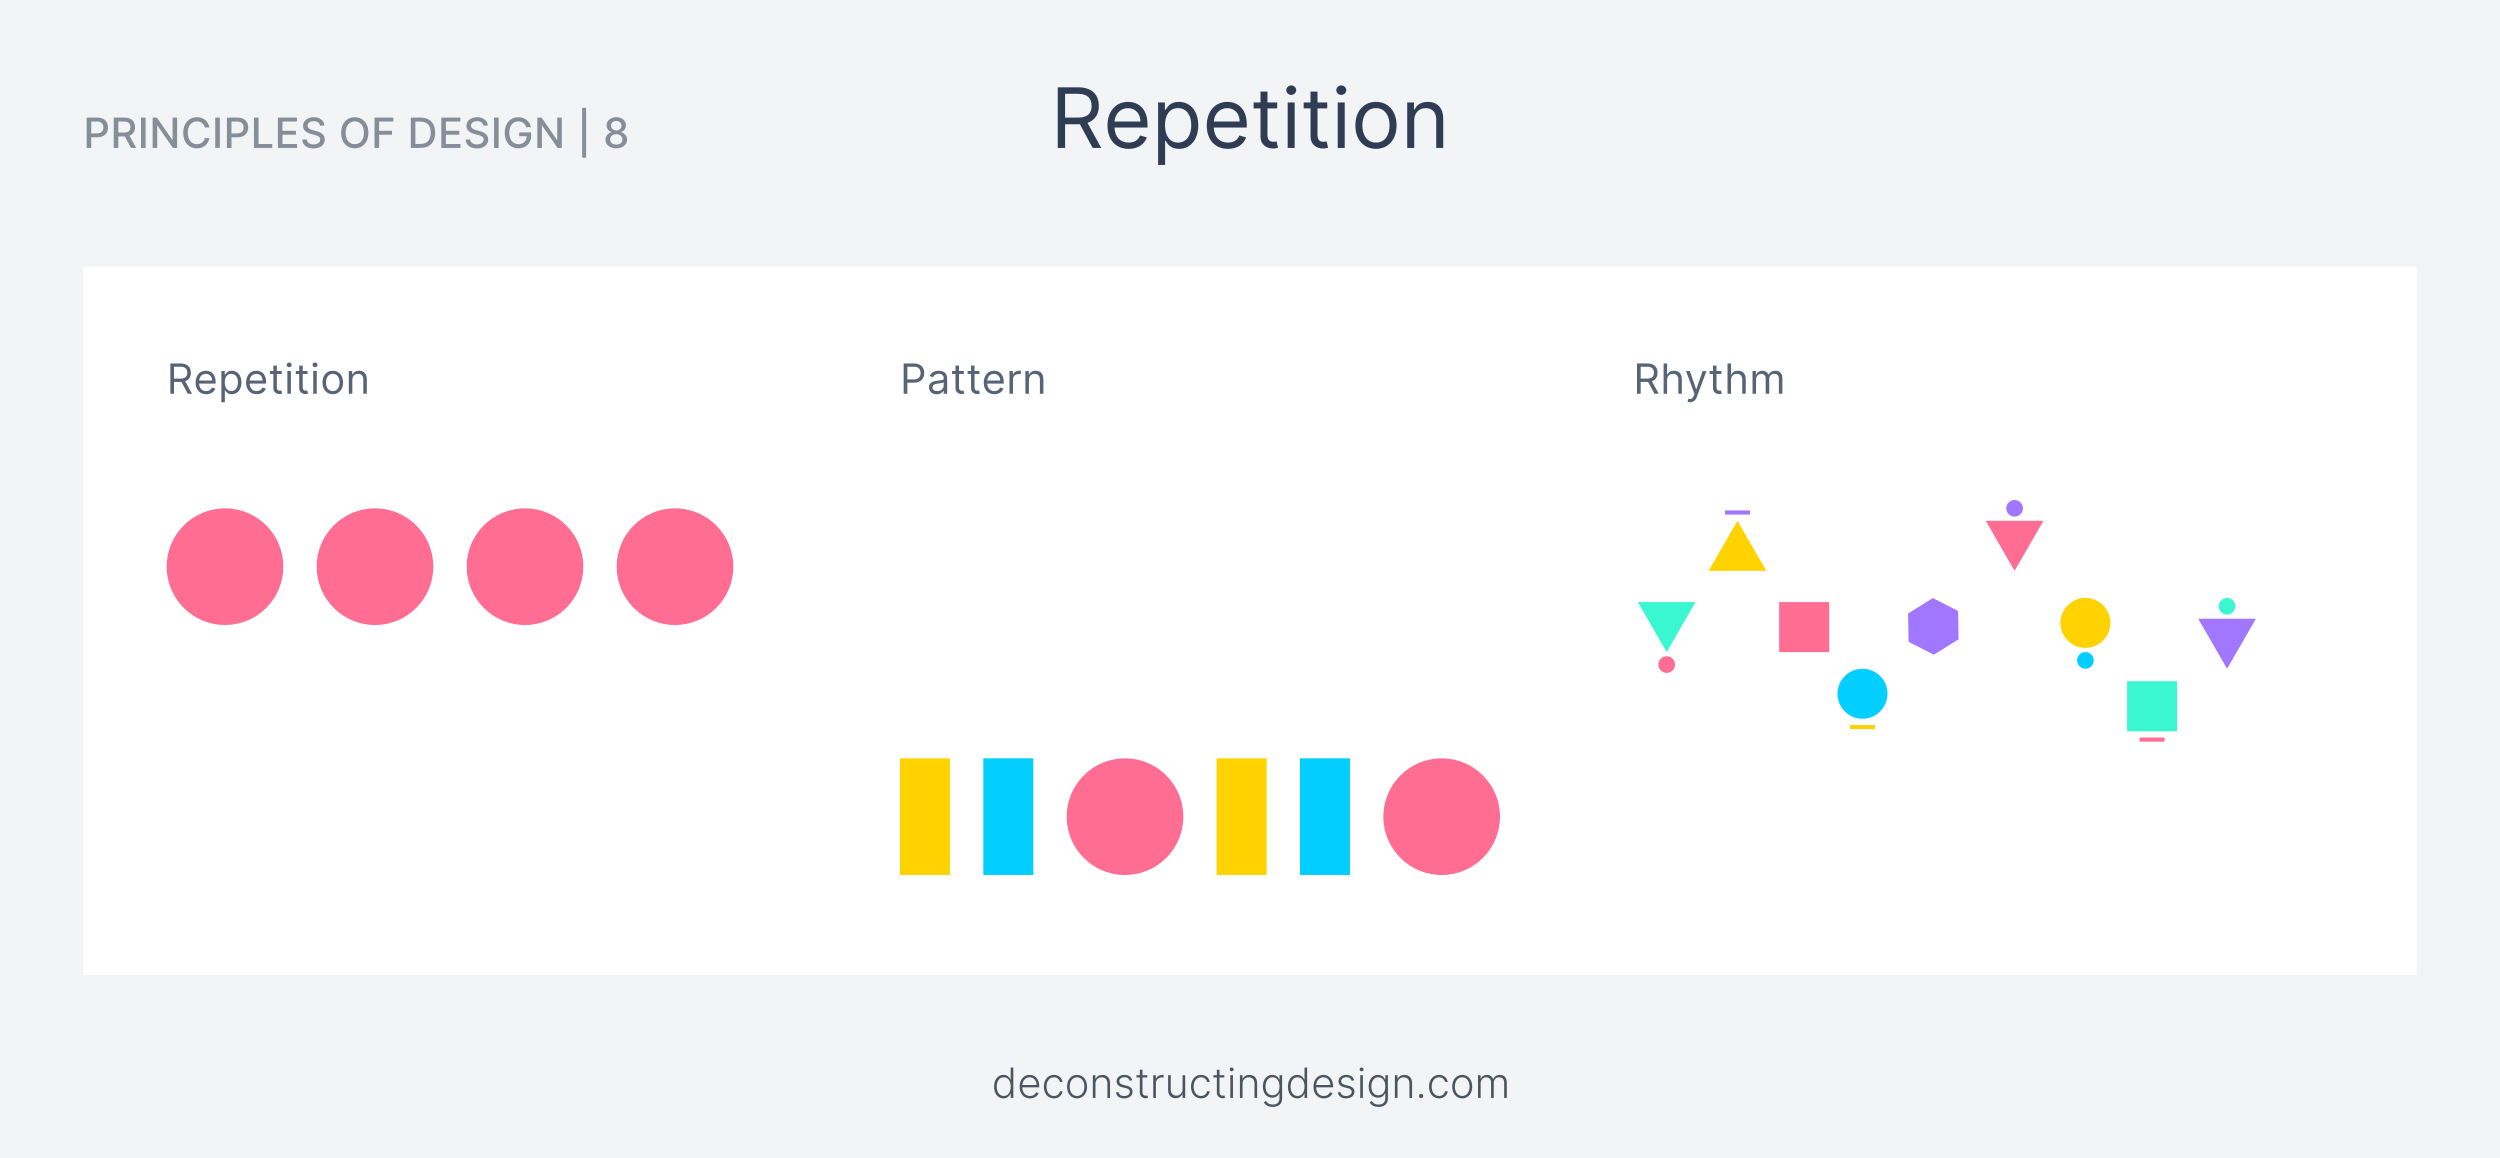 <svg width="1200" height="556" viewBox="0 0 1200 556" fill="none" xmlns="http://www.w3.org/2000/svg">
<rect width="1200" height="556" fill="white"/>
<rect width="1200" height="556" fill="#F2F4F5"/>
<path d="M507.722 71H511.245V59.636H517.608C517.864 59.636 518.105 59.636 518.347 59.622L524.483 71H528.574L521.998 58.983C525.705 57.719 527.438 54.693 527.438 50.83C527.438 45.688 524.37 41.909 517.551 41.909H507.722V71ZM511.245 56.455V45.034H517.438C522.154 45.034 523.972 47.335 523.972 50.83C523.972 54.324 522.154 56.455 517.495 56.455H511.245ZM541.767 71.454C546.199 71.454 549.437 69.239 550.46 65.943L547.221 65.034C546.369 67.307 544.395 68.443 541.767 68.443C537.832 68.443 535.119 65.901 534.963 61.227H550.801V59.807C550.801 51.682 545.971 48.898 541.426 48.898C535.517 48.898 531.596 53.557 531.596 60.261C531.596 66.966 535.46 71.454 541.767 71.454ZM534.963 58.33C535.19 54.935 537.591 51.909 541.426 51.909C545.062 51.909 547.392 54.636 547.392 58.33H534.963ZM555.9 79.182H559.252V67.648H559.537C560.275 68.841 561.696 71.454 565.9 71.454C571.355 71.454 575.162 67.079 575.162 60.148C575.162 53.273 571.355 48.898 565.843 48.898C561.582 48.898 560.275 51.511 559.537 52.648H559.139V49.182H555.9V79.182ZM559.196 60.091C559.196 55.205 561.355 51.909 565.446 51.909C569.707 51.909 571.809 55.489 571.809 60.091C571.809 64.75 569.65 68.443 565.446 68.443C561.412 68.443 559.196 65.034 559.196 60.091ZM589.423 71.454C593.855 71.454 597.093 69.239 598.116 65.943L594.877 65.034C594.025 67.307 592.051 68.443 589.423 68.443C585.488 68.443 582.775 65.901 582.619 61.227H598.457V59.807C598.457 51.682 593.627 48.898 589.082 48.898C583.173 48.898 579.252 53.557 579.252 60.261C579.252 66.966 583.116 71.454 589.423 71.454ZM582.619 58.33C582.846 54.935 585.247 51.909 589.082 51.909C592.718 51.909 595.048 54.636 595.048 58.33H582.619ZM613.045 49.182H608.386V43.955H605.034V49.182H601.738V52.023H605.034V65.659C605.034 69.466 608.102 71.284 610.943 71.284C612.193 71.284 612.988 71.057 613.443 70.886L612.761 67.875C612.477 67.932 612.022 68.046 611.284 68.046C609.806 68.046 608.386 67.591 608.386 64.75V52.023H613.045V49.182ZM618.088 71H621.44V49.182H618.088V71ZM619.792 45.545C621.099 45.545 622.179 44.523 622.179 43.273C622.179 42.023 621.099 41 619.792 41C618.485 41 617.406 42.023 617.406 43.273C617.406 44.523 618.485 45.545 619.792 45.545ZM637.069 49.182H632.409V43.955H629.057V49.182H625.762V52.023H629.057V65.659C629.057 69.466 632.125 71.284 634.966 71.284C636.216 71.284 637.012 71.057 637.466 70.886L636.784 67.875C636.5 67.932 636.046 68.046 635.307 68.046C633.83 68.046 632.409 67.591 632.409 64.75V52.023H637.069V49.182ZM642.111 71H645.463V49.182H642.111V71ZM643.816 45.545C645.123 45.545 646.202 44.523 646.202 43.273C646.202 42.023 645.123 41 643.816 41C642.509 41 641.429 42.023 641.429 43.273C641.429 44.523 642.509 45.545 643.816 45.545ZM660.467 71.454C666.376 71.454 670.353 66.966 670.353 60.205C670.353 53.386 666.376 48.898 660.467 48.898C654.558 48.898 650.581 53.386 650.581 60.205C650.581 66.966 654.558 71.454 660.467 71.454ZM660.467 68.443C655.978 68.443 653.933 64.579 653.933 60.205C653.933 55.83 655.978 51.909 660.467 51.909C664.956 51.909 667.001 55.83 667.001 60.205C667.001 64.579 664.956 68.443 660.467 68.443ZM678.823 57.875C678.823 54.068 681.181 51.909 684.391 51.909C687.502 51.909 689.391 53.94 689.391 57.364V71H692.743V57.136C692.743 51.568 689.775 48.898 685.357 48.898C682.061 48.898 680.016 50.375 678.993 52.591H678.709V49.182H675.471V71H678.823V57.875Z" fill="#2E3C54"/>
<rect x="40" y="128" width="1120" height="340" fill="white"/>
<circle cx="108" cy="272" r="28" fill="#FF6D92"/>
<circle cx="252" cy="272" r="28" fill="#FF6D92"/>
<circle cx="180" cy="272" r="28" fill="#FF6D92"/>
<circle cx="324" cy="272" r="28" fill="#FF6D92"/>
<path d="M81.761 189H83.523V183.318H86.704C86.832 183.318 86.953 183.318 87.074 183.311L90.142 189H92.188L88.899 182.991C90.753 182.359 91.619 180.847 91.619 178.915C91.619 176.344 90.085 174.455 86.676 174.455H81.761V189ZM83.523 181.727V176.017H86.619C88.977 176.017 89.886 177.168 89.886 178.915C89.886 180.662 88.977 181.727 86.648 181.727H83.523ZM98.984 189.227C101.2 189.227 102.819 188.119 103.33 186.472L101.711 186.017C101.285 187.153 100.298 187.722 98.984 187.722C97.016 187.722 95.66 186.45 95.582 184.114H103.501V183.403C103.501 179.341 101.086 177.949 98.813 177.949C95.859 177.949 93.898 180.278 93.898 183.631C93.898 186.983 95.83 189.227 98.984 189.227ZM95.582 182.665C95.695 180.967 96.896 179.455 98.813 179.455C100.631 179.455 101.796 180.818 101.796 182.665H95.582ZM106.25 193.091H107.927V187.324H108.069C108.438 187.92 109.148 189.227 111.25 189.227C113.978 189.227 115.881 187.04 115.881 183.574C115.881 180.136 113.978 177.949 111.222 177.949C109.091 177.949 108.438 179.256 108.069 179.824H107.87V178.091H106.25V193.091ZM107.898 183.545C107.898 181.102 108.978 179.455 111.023 179.455C113.154 179.455 114.205 181.244 114.205 183.545C114.205 185.875 113.125 187.722 111.023 187.722C109.006 187.722 107.898 186.017 107.898 183.545ZM123.212 189.227C125.428 189.227 127.047 188.119 127.558 186.472L125.939 186.017C125.513 187.153 124.526 187.722 123.212 187.722C121.245 187.722 119.888 186.45 119.81 184.114H127.729V183.403C127.729 179.341 125.314 177.949 123.041 177.949C120.087 177.949 118.127 180.278 118.127 183.631C118.127 186.983 120.058 189.227 123.212 189.227ZM119.81 182.665C119.924 180.967 121.124 179.455 123.041 179.455C124.86 179.455 126.024 180.818 126.024 182.665H119.81ZM135.223 178.091H132.893V175.477H131.217V178.091H129.57V179.511H131.217V186.33C131.217 188.233 132.751 189.142 134.172 189.142C134.797 189.142 135.195 189.028 135.422 188.943L135.081 187.438C134.939 187.466 134.712 187.523 134.342 187.523C133.604 187.523 132.893 187.295 132.893 185.875V179.511H135.223V178.091ZM137.944 189H139.62V178.091H137.944V189ZM138.797 176.273C139.45 176.273 139.99 175.761 139.99 175.136C139.99 174.511 139.45 174 138.797 174C138.143 174 137.603 174.511 137.603 175.136C137.603 175.761 138.143 176.273 138.797 176.273ZM147.635 178.091H145.305V175.477H143.629V178.091H141.981V179.511H143.629V186.33C143.629 188.233 145.163 189.142 146.584 189.142C147.209 189.142 147.606 189.028 147.834 188.943L147.493 187.438C147.351 187.466 147.123 187.523 146.754 187.523C146.015 187.523 145.305 187.295 145.305 185.875V179.511H147.635V178.091ZM150.356 189H152.032V178.091H150.356V189ZM151.208 176.273C151.862 176.273 152.401 175.761 152.401 175.136C152.401 174.511 151.862 174 151.208 174C150.555 174 150.015 174.511 150.015 175.136C150.015 175.761 150.555 176.273 151.208 176.273ZM159.734 189.227C162.688 189.227 164.677 186.983 164.677 183.602C164.677 180.193 162.688 177.949 159.734 177.949C156.779 177.949 154.791 180.193 154.791 183.602C154.791 186.983 156.779 189.227 159.734 189.227ZM159.734 187.722C157.49 187.722 156.467 185.79 156.467 183.602C156.467 181.415 157.49 179.455 159.734 179.455C161.978 179.455 163.001 181.415 163.001 183.602C163.001 185.79 161.978 187.722 159.734 187.722ZM169.112 182.438C169.112 180.534 170.291 179.455 171.896 179.455C173.451 179.455 174.396 180.47 174.396 182.182V189H176.072V182.068C176.072 179.284 174.588 177.949 172.379 177.949C170.731 177.949 169.708 178.688 169.197 179.795H169.055V178.091H167.436V189H169.112V182.438Z" fill="#2E3C54" fill-opacity="0.8"/>
<path d="M433.761 189H435.523V183.688H438.705C442.092 183.688 443.619 181.628 443.619 179.057C443.619 176.486 442.092 174.455 438.676 174.455H433.761V189ZM435.523 182.125V176.017H438.619C440.984 176.017 441.886 177.31 441.886 179.057C441.886 180.804 440.984 182.125 438.648 182.125H435.523ZM449.64 189.256C451.543 189.256 452.537 188.233 452.878 187.523H452.963V189H454.64V181.812C454.64 178.347 451.998 177.949 450.606 177.949C448.958 177.949 447.083 178.517 446.231 180.506L447.821 181.074C448.191 180.278 449.064 179.426 450.662 179.426C452.204 179.426 452.963 180.243 452.963 181.642V181.699C452.963 182.509 452.14 182.438 450.151 182.693C448.127 182.956 445.918 183.403 445.918 185.903C445.918 188.034 447.566 189.256 449.64 189.256ZM449.895 187.75C448.56 187.75 447.594 187.153 447.594 185.989C447.594 184.71 448.759 184.312 450.066 184.142C450.776 184.057 452.679 183.858 452.963 183.517V185.051C452.963 186.415 451.884 187.75 449.895 187.75ZM462.643 178.091H460.314V175.477H458.638V178.091H456.99V179.511H458.638V186.33C458.638 188.233 460.172 189.142 461.592 189.142C462.217 189.142 462.615 189.028 462.842 188.943L462.501 187.438C462.359 187.466 462.132 187.523 461.763 187.523C461.024 187.523 460.314 187.295 460.314 185.875V179.511H462.643V178.091ZM470.109 178.091H467.779V175.477H466.103V178.091H464.455V179.511H466.103V186.33C466.103 188.233 467.637 189.142 469.058 189.142C469.683 189.142 470.08 189.028 470.308 188.943L469.967 187.438C469.825 187.466 469.598 187.523 469.228 187.523C468.49 187.523 467.779 187.295 467.779 185.875V179.511H470.109V178.091ZM477.287 189.227C479.503 189.227 481.122 188.119 481.633 186.472L480.014 186.017C479.588 187.153 478.601 187.722 477.287 187.722C475.32 187.722 473.963 186.45 473.885 184.114H481.804V183.403C481.804 179.341 479.389 177.949 477.116 177.949C474.162 177.949 472.202 180.278 472.202 183.631C472.202 186.983 474.133 189.227 477.287 189.227ZM473.885 182.665C473.999 180.967 475.199 179.455 477.116 179.455C478.935 179.455 480.099 180.818 480.099 182.665H473.885ZM484.554 189H486.23V182.097C486.23 180.619 487.395 179.54 488.985 179.54C489.433 179.54 489.895 179.625 490.008 179.653V177.949C489.816 177.935 489.376 177.92 489.127 177.92C487.821 177.92 486.684 178.659 486.287 179.739H486.173V178.091H484.554V189ZM493.871 182.438C493.871 180.534 495.05 179.455 496.655 179.455C498.211 179.455 499.155 180.47 499.155 182.182V189H500.831V182.068C500.831 179.284 499.347 177.949 497.138 177.949C495.49 177.949 494.468 178.688 493.956 179.795H493.814V178.091H492.195V189H493.871V182.438Z" fill="#2E3C54" fill-opacity="0.8"/>
<path d="M785.761 189H787.523V183.318H790.705C790.832 183.318 790.953 183.318 791.074 183.311L794.142 189H796.188L792.899 182.991C794.753 182.359 795.619 180.847 795.619 178.915C795.619 176.344 794.085 174.455 790.676 174.455H785.761V189ZM787.523 181.727V176.017H790.619C792.977 176.017 793.886 177.168 793.886 178.915C793.886 180.662 792.977 181.727 790.648 181.727H787.523ZM800.203 182.438C800.203 180.534 801.418 179.455 803.073 179.455C804.649 179.455 805.601 180.449 805.601 182.182V189H807.277V182.068C807.277 179.263 805.786 177.949 803.555 177.949C801.837 177.949 800.857 178.666 800.345 179.795H800.203V174.455H798.527V189H800.203V182.438ZM811.232 193.062C812.745 193.062 813.818 192.26 814.443 190.591L819.087 178.119L817.255 178.091L814.244 186.784H814.13L811.119 178.091H809.301L813.335 189.057L813.022 189.909C812.426 191.543 811.659 191.699 810.437 191.386L810.011 192.864C810.181 192.949 810.664 193.062 811.232 193.062ZM826.25 178.091H823.92V175.477H822.244V178.091H820.596V179.511H822.244V186.33C822.244 188.233 823.778 189.142 825.198 189.142C825.823 189.142 826.221 189.028 826.448 188.943L826.107 187.438C825.965 187.466 825.738 187.523 825.369 187.523C824.63 187.523 823.92 187.295 823.92 185.875V179.511H826.25V178.091ZM830.881 182.438C830.881 180.534 832.096 179.455 833.751 179.455C835.327 179.455 836.279 180.449 836.279 182.182V189H837.955V182.068C837.955 179.263 836.464 177.949 834.234 177.949C832.515 177.949 831.535 178.666 831.023 179.795H830.881V174.455H829.205V189H830.881V182.438ZM841.222 189H842.898V182.182C842.898 180.584 844.062 179.455 845.369 179.455C846.641 179.455 847.528 180.286 847.528 181.528V189H849.233V181.898C849.233 180.491 850.114 179.455 851.648 179.455C852.841 179.455 853.864 180.087 853.864 181.699V189H855.54V181.699C855.54 179.135 854.162 177.949 852.216 177.949C850.653 177.949 849.51 178.666 848.949 179.795H848.835C848.295 178.631 847.344 177.949 845.909 177.949C844.489 177.949 843.438 178.631 842.983 179.795H842.841V178.091H841.222V189Z" fill="#2E3C54" fill-opacity="0.8"/>
<path d="M481.653 527.227C483.635 527.227 484.558 525.97 485.006 524.976H485.155V527H486.39V512.455H485.119V518.172H485.006C484.572 517.192 483.67 515.942 481.675 515.942C478.983 515.942 477.165 518.214 477.165 521.574C477.165 524.962 478.976 527.227 481.653 527.227ZM481.802 526.07C479.629 526.07 478.436 524.095 478.436 521.553C478.436 519.038 479.615 517.092 481.802 517.092C483.933 517.092 485.14 518.939 485.14 521.553C485.14 524.188 483.919 526.07 481.802 526.07ZM494.402 527.227C496.589 527.227 498.059 526.041 498.557 524.67L497.356 524.28C496.937 525.26 495.95 526.07 494.402 526.07C492.172 526.07 490.758 524.443 490.702 521.922H498.827V521.297C498.827 517.653 496.575 515.942 494.21 515.942C491.383 515.942 489.43 518.307 489.43 521.609C489.43 524.919 491.348 527.227 494.402 527.227ZM490.709 520.807C490.844 518.776 492.214 517.092 494.21 517.092C496.163 517.092 497.534 518.705 497.534 520.807H490.709ZM505.874 527.227C508.146 527.227 509.744 525.793 510.036 523.818H508.757C508.466 525.21 507.323 526.07 505.874 526.07C503.736 526.07 502.323 524.209 502.323 521.553C502.323 518.911 503.779 517.092 505.874 517.092C507.429 517.092 508.48 518.094 508.75 519.33H510.029C509.73 517.305 508.04 515.942 505.852 515.942C502.997 515.942 501.051 518.314 501.051 521.595C501.051 524.848 502.941 527.227 505.874 527.227ZM516.985 527.227C519.812 527.227 521.786 524.919 521.786 521.595C521.786 518.25 519.812 515.942 516.985 515.942C514.159 515.942 512.184 518.25 512.184 521.595C512.184 524.919 514.159 527.227 516.985 527.227ZM516.985 526.07C514.72 526.07 513.455 524.038 513.455 521.595C513.455 519.152 514.72 517.092 516.985 517.092C519.251 517.092 520.515 519.152 520.515 521.595C520.515 524.038 519.251 526.07 516.985 526.07ZM525.826 520.182C525.826 518.278 527.076 517.107 528.795 517.107C530.471 517.107 531.55 518.229 531.55 520.011V527H532.814V519.933C532.814 517.348 531.316 515.949 529.114 515.949C527.516 515.949 526.415 516.688 525.904 517.803H525.79V516.091H524.562V527H525.826V520.182ZM543.473 518.484C542.941 516.908 541.776 515.942 539.78 515.942C537.578 515.942 535.98 517.199 535.98 518.996C535.98 520.459 536.868 521.453 538.764 521.908L540.547 522.334C541.747 522.618 542.323 523.236 542.323 524.109C542.323 525.246 541.236 526.091 539.56 526.091C538.068 526.091 537.138 525.416 536.833 524.124L535.618 524.422C536.002 526.24 537.443 527.227 539.581 527.227C541.982 527.227 543.629 525.906 543.629 524.053C543.629 522.597 542.713 521.624 540.888 521.176L539.24 520.771C537.884 520.43 537.252 519.884 537.252 518.939C537.252 517.831 538.31 517.057 539.78 517.057C541.25 517.057 541.975 517.831 542.316 518.811L543.473 518.484ZM550.694 516.091H548.386V513.477H547.115V516.091H545.488V517.192H547.115V524.45C547.115 526.233 548.521 527.163 549.92 527.163C550.446 527.163 550.801 527.064 551.042 526.972L550.773 525.828C550.595 525.878 550.368 525.928 550.034 525.928C549.175 525.928 548.386 525.523 548.386 524.152V517.192H550.694V516.091ZM553.566 527H554.83V519.955C554.83 518.335 556.073 517.163 557.777 517.163C558.111 517.163 558.423 517.22 558.537 517.234V515.949C558.367 515.942 558.075 515.928 557.869 515.928C556.499 515.928 555.327 516.666 554.887 517.767H554.794V516.091H553.566V527ZM567.626 522.831C567.626 524.834 566.121 525.913 564.643 525.913C563.067 525.913 561.959 524.784 561.959 523.08V516.091H560.694V523.158C560.694 525.743 562.186 527.142 564.281 527.142C565.879 527.142 567.015 526.311 567.527 525.189H567.626V527H568.89V516.091H567.626V522.831ZM576.499 527.227C578.771 527.227 580.369 525.793 580.661 523.818H579.382C579.091 525.21 577.948 526.07 576.499 526.07C574.361 526.07 572.948 524.209 572.948 521.553C572.948 518.911 574.404 517.092 576.499 517.092C578.054 517.092 579.105 518.094 579.375 519.33H580.654C580.355 517.305 578.665 515.942 576.477 515.942C573.622 515.942 571.676 518.314 571.676 521.595C571.676 524.848 573.566 527.227 576.499 527.227ZM587.667 516.091H585.359V513.477H584.088V516.091H582.461V517.192H584.088V524.45C584.088 526.233 585.494 527.163 586.893 527.163C587.419 527.163 587.774 527.064 588.015 526.972L587.745 525.828C587.568 525.878 587.34 525.928 587.007 525.928C586.147 525.928 585.359 525.523 585.359 524.152V517.192H587.667V516.091ZM590.552 527H591.824V516.091H590.552V527ZM591.199 514.216C591.717 514.216 592.15 513.804 592.15 513.307C592.15 512.81 591.717 512.398 591.199 512.398C590.68 512.398 590.254 512.81 590.254 513.307C590.254 513.804 590.68 514.216 591.199 514.216ZM596.431 520.182C596.431 518.278 597.681 517.107 599.4 517.107C601.076 517.107 602.156 518.229 602.156 520.011V527H603.42V519.933C603.42 517.348 601.921 515.949 599.72 515.949C598.122 515.949 597.021 516.688 596.509 517.803H596.396V516.091H595.167V527H596.431V520.182ZM610.911 531.318C613.496 531.318 615.414 530.054 615.414 527.284V516.091H614.178V518.172H614.05C613.603 517.192 612.701 515.942 610.698 515.942C607.999 515.942 606.188 518.2 606.188 521.517C606.188 524.862 608.063 526.886 610.677 526.886C612.637 526.886 613.596 525.75 614.029 524.749H614.143V527.206C614.143 529.237 612.843 530.182 610.911 530.182C609.043 530.182 608.148 529.28 607.687 528.449L606.65 529.131C607.289 530.381 608.681 531.318 610.911 531.318ZM610.826 525.729C608.66 525.729 607.459 523.996 607.459 521.496C607.459 519.038 608.638 517.092 610.826 517.092C612.964 517.092 614.164 518.939 614.164 521.496C614.164 524.131 612.928 525.729 610.826 525.729ZM622.688 527.227C624.67 527.227 625.593 525.97 626.041 524.976H626.19V527H627.426V512.455H626.154V518.172H626.041C625.607 517.192 624.705 515.942 622.71 515.942C620.018 515.942 618.2 518.214 618.2 521.574C618.2 524.962 620.011 527.227 622.688 527.227ZM622.838 526.07C620.664 526.07 619.471 524.095 619.471 521.553C619.471 519.038 620.65 517.092 622.838 517.092C624.968 517.092 626.176 518.939 626.176 521.553C626.176 524.188 624.954 526.07 622.838 526.07ZM635.437 527.227C637.624 527.227 639.095 526.041 639.592 524.67L638.392 524.28C637.972 525.26 636.985 526.07 635.437 526.07C633.207 526.07 631.794 524.443 631.737 521.922H639.862V521.297C639.862 517.653 637.61 515.942 635.245 515.942C632.419 515.942 630.465 518.307 630.465 521.609C630.465 524.919 632.383 527.227 635.437 527.227ZM631.744 520.807C631.879 518.776 633.249 517.092 635.245 517.092C637.198 517.092 638.569 518.705 638.569 520.807H631.744ZM649.977 518.484C649.444 516.908 648.28 515.942 646.284 515.942C644.082 515.942 642.484 517.199 642.484 518.996C642.484 520.459 643.372 521.453 645.268 521.908L647.051 522.334C648.251 522.618 648.827 523.236 648.827 524.109C648.827 525.246 647.74 526.091 646.064 526.091C644.572 526.091 643.642 525.416 643.336 524.124L642.122 524.422C642.506 526.24 643.947 527.227 646.085 527.227C648.486 527.227 650.133 525.906 650.133 524.053C650.133 522.597 649.217 521.624 647.392 521.176L645.744 520.771C644.388 520.43 643.756 519.884 643.756 518.939C643.756 517.831 644.814 517.057 646.284 517.057C647.754 517.057 648.479 517.831 648.819 518.811L649.977 518.484ZM652.916 527H654.187V516.091H652.916V527ZM653.562 514.216C654.08 514.216 654.514 513.804 654.514 513.307C654.514 512.81 654.08 512.398 653.562 512.398C653.044 512.398 652.617 512.81 652.617 513.307C652.617 513.804 653.044 514.216 653.562 514.216ZM661.692 531.318C664.278 531.318 666.195 530.054 666.195 527.284V516.091H664.959V518.172H664.831C664.384 517.192 663.482 515.942 661.479 515.942C658.78 515.942 656.969 518.2 656.969 521.517C656.969 524.862 658.844 526.886 661.458 526.886C663.418 526.886 664.377 525.75 664.81 524.749H664.924V527.206C664.924 529.237 663.624 530.182 661.692 530.182C659.824 530.182 658.93 529.28 658.468 528.449L657.431 529.131C658.07 530.381 659.462 531.318 661.692 531.318ZM661.607 525.729C659.441 525.729 658.241 523.996 658.241 521.496C658.241 519.038 659.42 517.092 661.607 517.092C663.745 517.092 664.945 518.939 664.945 521.496C664.945 524.131 663.709 525.729 661.607 525.729ZM670.806 520.182C670.806 518.278 672.056 517.107 673.775 517.107C675.451 517.107 676.531 518.229 676.531 520.011V527H677.795V519.933C677.795 517.348 676.296 515.949 674.095 515.949C672.497 515.949 671.396 516.688 670.884 517.803H670.771V516.091H669.542V527H670.806V520.182ZM682.133 527.107C682.701 527.107 683.155 526.645 683.155 526.084C683.155 525.516 682.701 525.061 682.133 525.061C681.572 525.061 681.11 525.516 681.11 526.084C681.11 526.645 681.572 527.107 682.133 527.107ZM690.757 527.227C693.029 527.227 694.627 525.793 694.919 523.818H693.64C693.349 525.21 692.205 526.07 690.757 526.07C688.619 526.07 687.205 524.209 687.205 521.553C687.205 518.911 688.661 517.092 690.757 517.092C692.312 517.092 693.363 518.094 693.633 519.33H694.911C694.613 517.305 692.923 515.942 690.735 515.942C687.88 515.942 685.934 518.314 685.934 521.595C685.934 524.848 687.823 527.227 690.757 527.227ZM701.868 527.227C704.695 527.227 706.669 524.919 706.669 521.595C706.669 518.25 704.695 515.942 701.868 515.942C699.041 515.942 697.067 518.25 697.067 521.595C697.067 524.919 699.041 527.227 701.868 527.227ZM701.868 526.07C699.602 526.07 698.338 524.038 698.338 521.595C698.338 519.152 699.602 517.092 701.868 517.092C704.134 517.092 705.398 519.152 705.398 521.595C705.398 524.038 704.134 526.07 701.868 526.07ZM709.444 527H710.709V520.011C710.709 518.314 711.838 517.107 713.351 517.107C714.842 517.107 715.709 518.101 715.709 519.578V527H717.001V519.82C717.001 518.25 717.939 517.107 719.601 517.107C721.042 517.107 722.001 517.973 722.001 519.692V527H723.265V519.692C723.265 517.249 722.008 515.949 719.984 515.949C718.393 515.949 717.243 516.723 716.753 517.93H716.66C716.177 516.695 715.219 515.949 713.713 515.949C712.285 515.949 711.22 516.638 710.787 517.767H710.673V516.091H709.444V527Z" fill="#495661"/>
<path d="M41.598 71H43.793V65.886H46.776C50.149 65.886 51.818 63.848 51.818 61.163C51.818 58.486 50.163 56.455 46.783 56.455H41.598V71ZM43.793 64.026V58.337H46.548C48.722 58.337 49.609 59.516 49.609 61.163C49.609 62.811 48.722 64.026 46.577 64.026H43.793ZM54.591 71H56.786V65.496H59.769C59.818 65.496 59.861 65.496 59.911 65.496L62.865 71H65.365L62.141 65.112C63.923 64.452 64.811 62.967 64.811 61.014C64.811 58.337 63.149 56.455 59.776 56.455H54.591V71ZM56.786 63.606V58.337H59.541C61.708 58.337 62.602 59.367 62.602 61.014C62.602 62.655 61.708 63.606 59.57 63.606H56.786ZM69.876 56.455H67.682V71H69.876V56.455ZM85.012 56.455H82.839V67.136H82.704L75.303 56.455H73.272V71H75.467V60.332H75.602L82.995 71H85.012V56.455ZM100.495 61.185C99.997 58.074 97.561 56.256 94.486 56.256C90.722 56.256 87.945 59.075 87.945 63.727C87.945 68.379 90.708 71.199 94.486 71.199C97.682 71.199 100.019 69.196 100.495 66.32L98.279 66.312C97.902 68.173 96.34 69.196 94.5 69.196C92.007 69.196 90.125 67.285 90.125 63.727C90.125 60.197 92 58.258 94.507 58.258C96.361 58.258 97.916 59.303 98.279 61.185H100.495ZM105.515 56.455H103.321V71H105.515V56.455ZM108.911 71H111.106V65.886H114.089C117.462 65.886 119.131 63.848 119.131 61.163C119.131 58.486 117.477 56.455 114.096 56.455H108.911V71ZM111.106 64.026V58.337H113.862C116.035 58.337 116.923 59.516 116.923 61.163C116.923 62.811 116.035 64.026 113.89 64.026H111.106ZM121.904 71H130.69V69.111H124.099V56.455H121.904V71ZM133.393 71H142.598V69.111H135.588V64.658H142.037V62.776H135.588V58.344H142.513V56.455H133.393V71ZM153.577 60.276H155.694C155.63 57.946 153.57 56.256 150.616 56.256C147.697 56.256 145.459 57.925 145.459 60.432C145.459 62.456 146.908 63.642 149.245 64.274L150.964 64.743C152.519 65.155 153.719 65.666 153.719 66.959C153.719 68.379 152.363 69.317 150.495 69.317C148.805 69.317 147.398 68.564 147.271 66.98H145.069C145.211 69.615 147.249 71.242 150.509 71.242C153.925 71.242 155.893 69.445 155.893 66.98C155.893 64.359 153.556 63.344 151.709 62.889L150.289 62.52C149.153 62.229 147.64 61.696 147.647 60.304C147.647 59.068 148.776 58.152 150.566 58.152C152.235 58.152 153.421 58.933 153.577 60.276ZM176.843 63.727C176.843 59.075 174.059 56.256 170.295 56.256C166.516 56.256 163.739 59.075 163.739 63.727C163.739 68.372 166.516 71.199 170.295 71.199C174.059 71.199 176.843 68.379 176.843 63.727ZM174.67 63.727C174.67 67.271 172.795 69.196 170.295 69.196C167.788 69.196 165.92 67.271 165.92 63.727C165.92 60.183 167.788 58.258 170.295 58.258C172.795 58.258 174.67 60.183 174.67 63.727ZM179.779 71H181.974V64.658H188.153V62.776H181.974V58.344H188.799V56.455H179.779V71ZM201.9 71C206.332 71 208.896 68.251 208.896 63.706C208.896 59.182 206.332 56.455 202.049 56.455H197.191V71H201.9ZM199.386 69.082V58.372H201.914C205.096 58.372 206.736 60.276 206.736 63.706C206.736 67.151 205.096 69.082 201.779 69.082H199.386ZM211.825 71H221.029V69.111H214.019V64.658H220.468V62.776H214.019V58.344H220.944V56.455H211.825V71ZM232.009 60.276H234.125C234.061 57.946 232.001 56.256 229.047 56.256C226.128 56.256 223.891 57.925 223.891 60.432C223.891 62.456 225.34 63.642 227.676 64.274L229.395 64.743C230.95 65.155 232.151 65.666 232.151 66.959C232.151 68.379 230.794 69.317 228.926 69.317C227.236 69.317 225.83 68.564 225.702 66.98H223.5C223.642 69.615 225.68 71.242 228.94 71.242C232.357 71.242 234.324 69.445 234.324 66.98C234.324 64.359 231.987 63.344 230.141 62.889L228.72 62.52C227.584 62.229 226.071 61.696 226.078 60.304C226.078 59.068 227.207 58.152 228.997 58.152C230.666 58.152 231.852 58.933 232.009 60.276ZM239.341 56.455H237.146V71H239.341V56.455ZM252.581 61.05H254.832C254.342 58.216 251.92 56.256 248.781 56.256C245.017 56.256 242.268 59.09 242.268 63.734C242.268 68.337 244.939 71.199 248.881 71.199C252.41 71.199 254.932 68.883 254.932 65.212V63.557H249.214V65.368H252.808C252.758 67.712 251.21 69.196 248.881 69.196C246.317 69.196 244.449 67.257 244.449 63.72C244.449 60.197 246.331 58.258 248.795 58.258C250.727 58.258 252.034 59.324 252.581 61.05ZM269.658 56.455H267.484V67.136H267.349L259.949 56.455H257.918V71H260.112V60.332H260.247L267.641 71H269.658V56.455ZM281.329 51.767H279.425V75.688H281.329V51.767ZM295.816 71.199C298.842 71.199 300.98 69.48 300.994 67.122C300.98 65.29 299.694 63.749 298.068 63.457V63.372C299.481 63.031 300.44 61.703 300.454 60.133C300.44 57.91 298.48 56.256 295.816 56.256C293.125 56.256 291.164 57.91 291.178 60.133C291.164 61.696 292.123 63.031 293.565 63.372V63.457C291.91 63.749 290.625 65.29 290.639 67.122C290.625 69.48 292.762 71.199 295.816 71.199ZM295.816 69.402C293.998 69.402 292.848 68.436 292.862 66.98C292.848 65.467 294.098 64.388 295.816 64.388C297.507 64.388 298.757 65.467 298.771 66.98C298.757 68.436 297.613 69.402 295.816 69.402ZM295.816 62.633C294.346 62.633 293.302 61.703 293.316 60.318C293.302 58.955 294.311 58.053 295.816 58.053C297.294 58.053 298.302 58.955 298.316 60.318C298.302 61.703 297.265 62.633 295.816 62.633Z" fill="#858E99"/>
<circle cx="540" cy="392" r="28" fill="#FF6D92"/>
<circle cx="692" cy="392" r="28" fill="#FF6D92"/>
<rect x="432" y="364" width="24" height="56" fill="#FFD200"/>
<rect x="584" y="364" width="24" height="56" fill="#FFD200"/>
<rect x="472" y="364" width="24" height="56" fill="#02CEFF"/>
<rect x="624" y="364" width="24" height="56" fill="#02CEFF"/>
<path d="M915.882 294.483L927.754 287.064L939.873 293.249L940.119 306.852L928.246 314.271L916.128 308.086L915.882 294.483Z" fill="#A177FF"/>
<path d="M800 313L786.144 289H813.856L800 313Z" fill="#3BF7D1"/>
<circle cx="800" cy="319" r="4" fill="#FF6D92"/>
<path d="M834 250L847.856 274L820.144 274L834 250Z" fill="#FFD200"/>
<rect x="828" y="245" width="12" height="2" fill="#A177FF"/>
<path d="M967 274L953.144 250H980.856L967 274Z" fill="#FF6D92"/>
<circle cx="967" cy="244" r="4" fill="#A177FF"/>
<path d="M1069 321L1055.14 297H1082.86L1069 321Z" fill="#A177FF"/>
<circle cx="1069" cy="291" r="4" fill="#3BF7D1"/>
<rect x="854" y="289" width="24" height="24" fill="#FF6D92"/>
<rect x="1021" y="327" width="24" height="24" fill="#3BF7D1"/>
<rect x="1027" y="354" width="12" height="2" fill="#FF6D92"/>
<circle cx="894" cy="333" r="12" fill="#02CEFF"/>
<rect x="888" y="348" width="12" height="2" fill="#FFD200"/>
<circle cx="1001" cy="299" r="12" fill="#FFD200"/>
<circle cx="1001" cy="317" r="4" fill="#02CEFF"/>
</svg>
